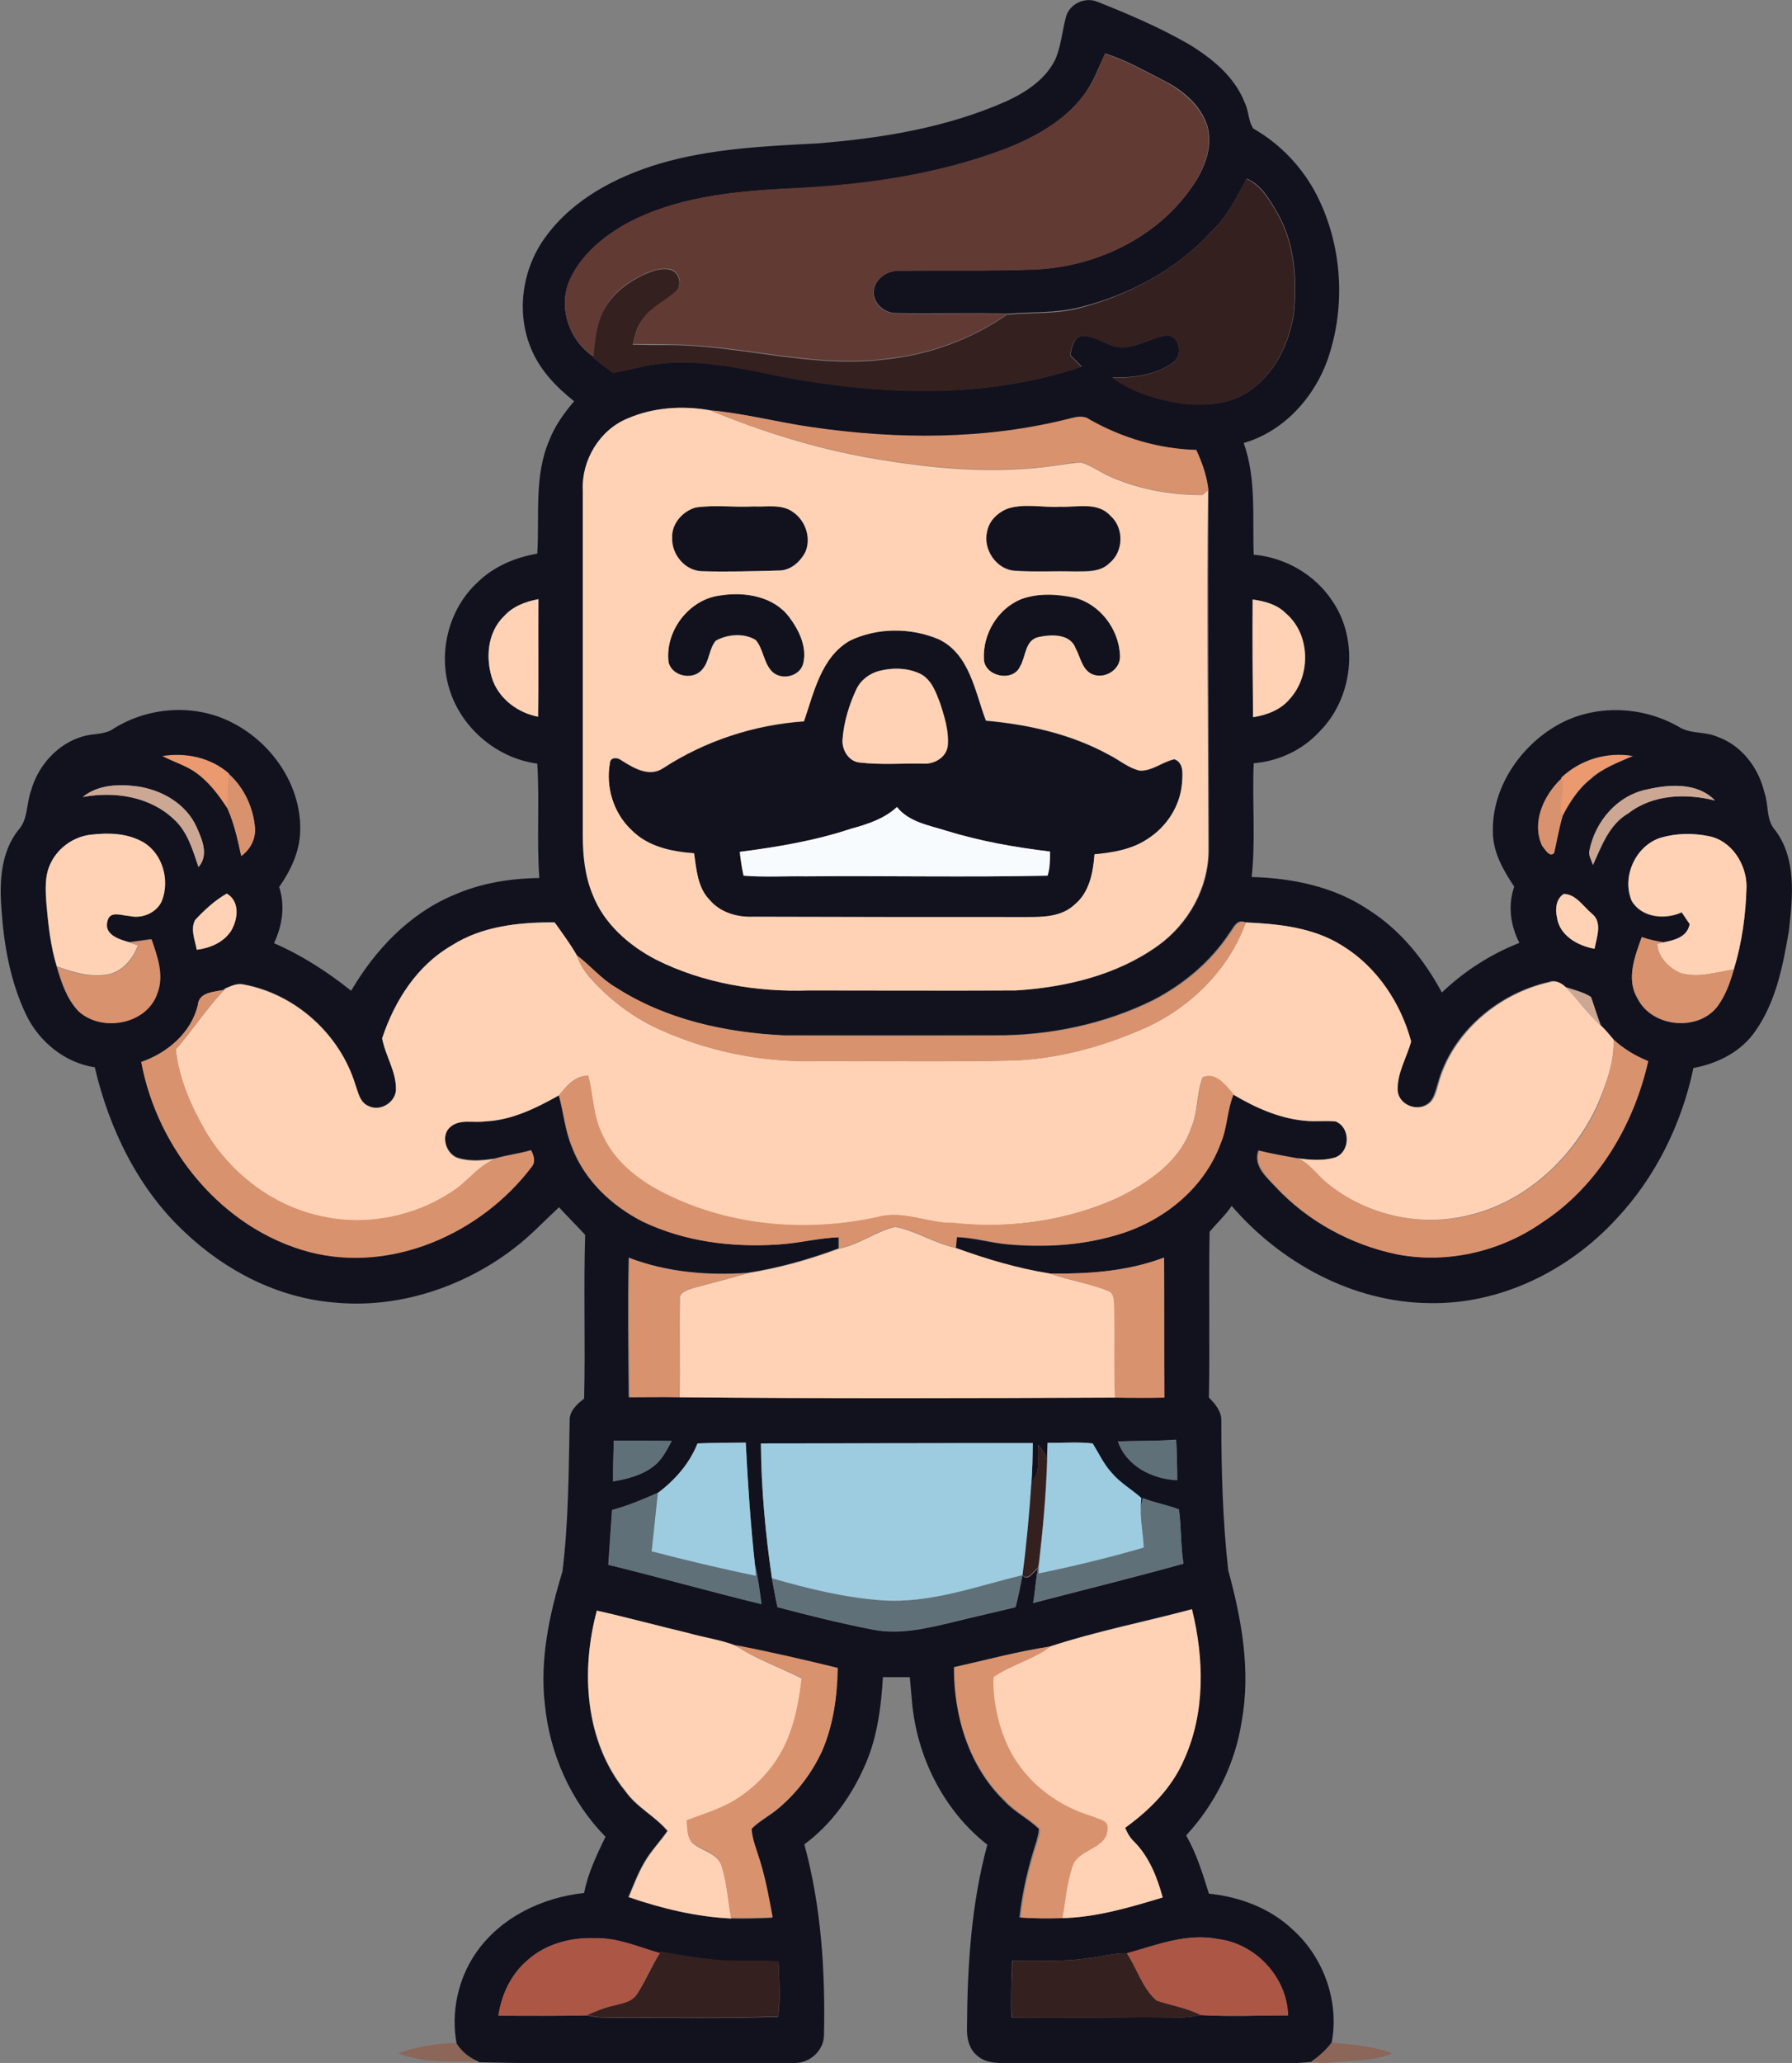 <?xml version="1.0" encoding="utf-8"?>
<!-- Generator: Adobe Illustrator 19.2.0, SVG Export Plug-In . SVG Version: 6.00 Build 0)  -->
<svg version="1.1" id="Layer_1" xmlns="http://www.w3.org/2000/svg" xmlns:xlink="http://www.w3.org/1999/xlink" x="0px" y="0px"
	 viewBox="0 0 520 598.4" enable-background="new 0 0 520 598.4" xml:space="preserve">
<rect x="0" y="0" width="520" height="598.4" fill="#808080" stroke="none"/>
<path fill="#EB996F" d="M47.1,219.3c6.9-1.1,14.1,0.5,19.4,5.1l0,0.2c-0.2,3.3-0.5,6.7-0.4,10.1c-2.7-4.1-5.7-8.2-9.9-11
	C53.3,221.9,50,220.9,47.1,219.3z"/>
<path fill="#EB996F" d="M453,225.6c5.5-5.3,13.3-7.6,20.8-6.4c-4.3,1.9-8.8,3.6-12.3,6.7c-3.6,2.9-6.1,6.9-8.3,11
	c-1.5-3.6,1.2-7.4-0.3-11.1L453,225.6z"/>
<g>
	<g>
		<path fill="#12121F" d="M309.3,5c0.9-3.8,5.5-6,9.1-4.5c9.1,3.6,18.2,7.5,26.7,12.4c6.7,4.1,13.2,9.4,16.1,16.9
			c1.2,2.4,1,5.4,2.5,7.5c7.9,4.5,14.4,11.4,18.5,19.5c7,13.9,8.3,30.6,3.7,45.5c-3.6,12-12.8,22.7-25,26.2
			c3.7,10.4,2.5,21.6,2.9,32.4c9.1,0.8,17.7,5.7,22.8,13.4c7.9,11.5,6,28.3-3.8,38c-4.9,5.3-11.8,8.5-19,9.1
			c-0.5,11,0.6,22.1-0.6,33c11.8,0.3,24,2.8,33.9,9.5c9.2,5.8,16.2,14.5,21.3,24c6.5-6.2,14.1-11.1,22.5-14.4
			c-2.6-5-3.4-10.9-1.5-16.3c-3.2-4.8-6.2-10-6.2-15.9c-0.3-12.7,7.8-24.7,18.6-30.9c10.8-6.2,24.6-5.7,35.3,0.4
			c3.4,2.2,7.6,1.3,11.2,2.9c7.1,2.5,12,9,13.7,16.2c1.3,3.6,0.4,7.9,3.1,10.9c6.3,8.3,5.1,19.5,4,29.2c-1.7,10-3.7,20.4-9.6,28.9
			c-4.1,6.1-11,9.6-18.1,10.9c-3.4,16.2-11,31.7-22.4,43.8c-13.8,15-33.6,24.8-54.2,24.4c-22.1-0.2-43.1-11.6-57.4-28.2
			c-1.8,2.7-4.3,5-6.4,7.5c-0.3,16,0.1,32.1-0.2,48.1c1.8,1.8,3.7,4,3.6,6.8c0,14.4,0.4,28.9,2,43.3c3.9,14.2,6.6,29.2,3.9,43.9
			c-1.9,12.3-7.7,23.9-16.1,33c3,5.3,4.8,11.1,6.6,16.9c8.9,0.9,17.8,4.2,24.4,10.5c9,8.1,13.5,21,11.2,32.8c-1.6,2.2-3.6,4-5.8,5.5
			c-8.5,0.9-17.2,0.1-25.7,0.4c-20.7,0-41.4,0-62.1,0c-3.1-0.1-6.6,0.1-9.1-2.1c-2.5-1.9-3.2-5.2-3.1-8.1
			c0.1-17.9,1.2-35.9,5.9-53.2c-12.8-10-20.6-25.8-21.9-41.9c-0.2-2.3-0.4-4.5-0.6-6.7c-2.6,0-5.2,0-7.8,0c-0.5,8.5-1.6,17.2-5,25.1
			c-3.9,9.1-9.8,17.5-17.8,23.4c4.9,18,6.1,36.7,5.7,55.3c0,4.3-3.8,7.9-8,8.1c-7.7,0.4-15.4,0-23.1,0.1
			c-22.9-0.2-45.9,0.3-68.9-0.3c-2.7-1.1-5-2.9-6.6-5.4c-1.7-9,0.4-18.8,5.6-26.3c7.1-10.3,19.2-16.1,31.4-17.4
			c1.1-5.8,3.7-11.1,6.2-16.3c-10.1-10.3-16.2-24.1-17.6-38.4c-1.5-13,1.3-26.1,5.1-38.5c1.8-14.4,1.8-29.1,2.1-43.6
			c-0.2-2.9,2.1-5,4.2-6.6c0.4-15.8-0.2-31.7,0.3-47.5c-2.5-2.7-5.1-5.3-7.6-8c-4.4,4.1-8.5,8.5-13.3,12.1
			c-14.7,11.2-33.6,17.4-52.2,15.5c-16.2-1.4-31.3-9.2-43-20.3c-13.6-12.6-22-30-26.2-47.9c-8.6-1.3-16-7.3-19.8-15
			c-4.7-9.7-6.6-20.5-7.3-31.2c-0.6-7.7-0.1-16.3,4.9-22.6c2.9-3.1,2.3-7.7,3.7-11.4c2-7.3,7.7-13.7,15.1-15.8
			c2.9-0.9,6.2-0.4,8.8-2.2c9.8-6.2,22.8-7.3,33.4-2.3c12.2,5.7,21.3,18.5,20.8,32.2c-0.2,5.9-2.8,11.3-6.1,16
			c1.8,5.4,0.9,11.3-1.5,16.3c8.1,3.5,15.5,8.3,22.4,13.8c6.9-11.8,16.8-22.3,29.6-27.7c7.9-3.5,16.4-4.9,25-5
			c-0.8-11.1,0.1-22.2-0.6-33.2c-11.6-1.5-21.9-10.2-25.4-21.3c-3.5-10.9-0.3-23.6,8.1-31.3c4.7-4.6,10.9-7.2,17.3-8.3
			c0.7-11-1-22.5,3.5-32.9c1.6-4.2,4.3-7.9,7.2-11.3c-5.3-4.2-10.2-9.3-12.7-15.8c-4.2-10.5-2.2-23,4.5-32
			c7.9-10.8,20.3-17.3,32.9-21.1c14.9-4.4,30.5-5.1,45.9-5.9c18.8-1.5,37.7-4.6,55-12.3c5.6-2.6,11.2-6.3,14-12
			C307.9,13.4,308.2,9.1,309.3,5z M314.4,27.7c-5.6,7.5-14.1,12.1-22.6,15.5c-20.5,7.8-42.5,10.8-64.3,11.6
			c-15.7,0.8-31.9,2.6-45.9,10.2c-6.8,3.8-13.2,9.2-16.4,16.5c-3.3,7.8,0,17.4,7.1,22l0,0.3c1.8,1.5,3.7,2.9,5.6,4.3
			c4-0.7,7.8-1.8,11.8-2.4c12.5-1.9,25,1,37.2,3.5c28.7,5.4,59,6.6,87-2.9c-1.1-1.1-2.2-2.2-3.3-3.3c0.4-2.1,0.9-5.2,3.5-5.6
			c4.2,0,7.6,3.4,11.7,3.3c4.6-0.1,8.5-2.9,13-3.5c3.5,0.5,4.5,5.5,1.9,7.7c-5,3.9-11.7,4.7-17.9,4.6c6.1,4.4,13.6,6.6,21,7.6
			c7,0.7,14.8-0.1,20.3-4.9c6.4-5.1,9.9-12.8,11.3-20.7c1.1-10.2,0.4-21.1-4.9-30.1c-2.2-3.7-4.5-7.8-8.7-9.6
			c-3,5.5-5.8,11.3-10.5,15.6c-10.1,11-23.9,18.3-38.3,21.8c-6.8,1.7-13.8,1.2-20.6,1.8c-10.8-0.4-21.7,0.1-32.5-0.2
			c-3.5,0-6.9-3.2-6.3-6.8c0.6-3.4,4.1-5.6,7.4-5.5c13.3-0.2,26.6,0.2,39.9-0.4c17.3-0.9,34.6-9.1,44.7-23.5
			c3.7-5.1,6.5-11.6,4.8-18c-1.9-6.1-7.2-10.5-12.8-13.3c-5.5-2.8-10.9-5.9-16.9-7.8C318.7,19.7,317.2,24.1,314.4,27.7z
			 M182.1,121.4c-8.1,3.3-13.3,12.1-12.8,20.8c0,33.4,0,66.7,0,100c-0.1,5.9,0.5,11.9,2.9,17.4c3.4,8.4,10.5,14.7,18.4,18.8
			c13.6,6.8,29.1,9.4,44.2,8.9c20,0,40,0.1,60.1,0c14.4-0.9,29.2-4.4,41.1-12.9c9-6.4,14.9-17,14.8-28.1c0-34.7-0.4-69.3-0.1-104
			c-0.4-4.1-1.8-7.9-3.5-11.7c-10.8-0.3-21.5-3.4-30.9-8.8c-1.8-1.3-3.9-0.8-5.8-0.3c-24.4,6.2-50,6.1-74.8,2.5
			c-9.9-1.4-19.6-4.1-29.6-4.9C198.1,117.6,189.5,118.1,182.1,121.4z M146.3,178.7c-5.1,4.8-5.6,12.8-3.1,19
			c2.2,5.4,7.3,9.1,13,10.2c0.2-11.4,0-22.8,0.1-34.1C152.6,174.6,148.9,175.9,146.3,178.7z M363.5,173.9c-0.1,11.4,0,22.8,0.2,34.2
			c4-0.7,8-2.2,10.7-5.4c6.1-6.9,5.9-18.8-1.3-24.8C370.5,175.3,366.9,174.4,363.5,173.9z M47.1,219.3c3,1.6,6.3,2.6,9.1,4.4
			c4.2,2.8,7.2,6.8,9.9,11c1.9,4.4,2.9,9,3.9,13.6c2.6-1.9,4.2-4.9,4-8.1c-0.5-5.9-3.1-11.6-7.5-15.6l0-0.2
			C61.2,219.7,53.9,218.2,47.1,219.3z M453,225.6l0.1,0.3c-5.1,4.8-8.7,12.7-5.6,19.5c0.8,0.9,2.1,3.4,3.4,2.1
			c0.8-3.5,1.4-7.1,2.4-10.5c2.1-4.1,4.6-8.1,8.3-11c3.5-3.2,8-4.8,12.3-6.7C466.3,218,458.6,220.3,453,225.6z M24,231.2
			c9.1-1.7,19.3-0.3,26.3,6.3c4.1,3.6,5.6,9,7.3,14c3.1-3.5,1-8.1-0.6-11.7c-3-6.7-10.1-10.7-17.2-11.7
			C34.4,227.4,28.4,227.6,24,231.2z M477.9,229c-8.5,1.8-15,9.3-16.6,17.7c-0.4,1.5,0.6,2.8,1,4.2c2.5-5.5,4.7-11.8,10.3-15
			c7.1-5.5,16.7-5.8,25.1-3.7C492.6,226.9,484.4,227.5,477.9,229z M14.8,250.2c-1.9,3.6-1.6,7.9-1.4,11.8c0.6,6.1,1.2,12.4,3,18.3
			c1.3,4.6,2.9,9.3,6.2,12.9c6.7,6.3,19.9,3.9,22.9-5.2c2-5.2,0.1-10.6-1.7-15.6c-2.2,0.3-4.3,0.6-6.5,0.9c-2.8-0.8-7.4-2.2-6.3-6.1
			c0.7-3.1,4.2-1.6,6.4-1.5c3.7,0.8,7.9-0.9,9.4-4.4c2.3-6,0.3-13.7-5.4-17c-4.5-2.5-9.9-2.8-14.9-2.2
			C21.7,242.6,17.1,245.7,14.8,250.2z M481.9,243c-7.3,2.3-11.4,11.3-8.4,18.4c2.9,4.9,9.7,5.5,14.5,3.3c0.8,1.1,1.5,2.2,2.3,3.4
			c-0.7,3.7-4.3,4.8-7.5,5.3c-2.2-0.3-4.3-0.8-6.4-1.5c-2,5.6-4.6,12.2-1.2,17.8c4.2,8.4,17.7,9.7,23.3,2.1
			c2.2-3.2,3.5-6.8,4.6-10.5c2.4-7.8,3.5-15.9,3.7-24.1c0-6.5-4.4-13.4-11.1-14.6C491.1,241.6,486.3,241.7,481.9,243z M451.8,266.1
			c0.8,5.2,6.1,8.3,10.9,9.1c0.6-3.3,2.4-7.7-0.8-10.2c-2.5-2.1-4.6-5.6-8.1-5.7C451.5,260.7,451.2,263.7,451.8,266.1z M56.6,266.9
			c-1.4,2.7,0,5.8,0.5,8.6c3.8-0.5,7.7-2.1,9.9-5.4c2.1-3.3,2.8-8.6-1.2-10.9C62.3,261.2,59.3,264,56.6,266.9z M131,274.3
			c-10,5.8-16.5,16-20.1,26.8c0.9,5.1,4.2,9.8,4,15.1c-0.3,3.6-4.6,6.2-7.9,4.6c-2.6-1-3-4-3.9-6.3c-4.5-14.6-17.4-26.3-32.5-29
			c-1.9-0.4-3.6,0.5-5.3,1.2l-0.3,0.4c-2.9,0.7-7.3,0.6-7.6,4.5c-2,8-8.8,13.8-16.4,16.4c4.7,25.3,23.5,48.4,48.8,55.1
			c23.9,6.2,49.8-5.4,64.4-24.6c1.4-1.5,0.7-3.3-0.1-4.9c-3.4,1-7,1.4-10.4,2.4c-3.6,0.5-7.3,0.9-10.8-0.2c-3.5-1.1-5.2-6.6-2.2-9.1
			c2.8-2.4,6.7-1.1,10-1.6c7.8-0.3,14.8-3.8,21.4-7.5c1.4,5,1.8,10.3,3.8,15.1c3.6,9.6,11.5,17,20.4,21.6c12.2,5.8,26,7.5,39.3,6.7
			c6-0.4,11.8-1.9,17.7-2.1c0,0.8,0,2.4,0,3.2c-8.6,3.2-17.4,5.7-26.5,7.1c-11.6,0.8-23.4-0.2-34.4-4.4c-0.3,13.5-0.1,27,0,40.5
			c4.8,0,9.6-0.1,14.4,0c42.2,0.4,84.4,0.2,126.6,0.1c4.8,0,9.6,0.1,14.4,0c-0.2-13.5,0-27.1-0.1-40.6c-10.6,4-22.1,4.8-33.3,4.6
			c-9.3-1.4-18.3-4.1-27.2-7.4c0.1-0.8,0.2-2.3,0.3-3.1c5.1,0.1,10,1.7,15.1,2.1c10.3,0.9,20.7,0.3,30.6-2.5
			c13.6-3.7,26-13.4,30.9-26.9c1.9-4.5,1.8-9.6,3.7-14.1c6.4,3.8,13.3,6.9,20.8,7.6c3,0.3,6-0.1,8.9,0.2c4.4,1.7,4.3,8.7,0,10.4
			c-3.5,1.1-7.3,0.8-10.9,0.3c-3.8-0.7-7.7-1.4-11.5-2.3c-1.6,4.5,2.4,7.8,5.1,10.7c9.2,9.8,21.5,16.5,34.6,19.3
			c14.6,3,30.2-0.6,42.3-9.1c16.2-10.5,26.8-28.2,30.9-46.9c-3.7-1.4-7.2-3.5-10.1-6.3c-1.2-1.4-2.3-2.8-3.6-4
			c-1.1-2.8-1.9-5.6-2.9-8.4c-2.3-1.4-4.9-2-7.4-2.8c-1.2-1.2-2.8-2.1-4.5-1.4c-14.9,3.3-28.4,14.7-32.4,29.7
			c-0.7,2.1-1.1,4.6-3.1,5.8c-3.2,2.1-8.3,0-8.7-3.9c-0.2-5.1,2.7-9.6,3.9-14.4c-3-11.2-9.9-21.7-20-27.8c-8.3-5.2-18.4-6.2-28-6.7
			c-2.4-1-3.3,1.6-4.4,3c-5.5,8.4-13.4,15-22.3,19.6c-14.2,7-30.2,10.3-46,10.2c-20.3,0-40.7,0-61,0c-17.1-0.8-34.6-4.6-49.1-14
			c-4.2-2.5-7.4-6.4-11.3-9.3c-1.9-3.3-4.2-6.4-6.4-9.5C150.7,267.5,139.9,268.6,131,274.3z M324.4,418.1
			c2.5,7.2,10.1,10.9,17.2,11.2c0-3.9-0.1-7.8-0.3-11.7C335.7,418,330,418,324.4,418.1z M178.1,417.9c-0.1,3.9-0.2,7.8-0.2,11.8
			c4.2-0.7,8.5-1.8,11.9-4.5c2.4-1.9,3.7-4.6,5.1-7.2C189.3,417.9,183.7,417.9,178.1,417.9z M202.4,418.7
			c-2.3,5.8-6.5,10.6-11.5,14.3c-4.3,1.9-8.7,3.8-13.3,5c-0.4,5.3-0.7,10.6-1.1,15.9c14.8,3.6,29.5,7.8,44.4,11.4
			c-0.5-3.7-1-7.5-1.8-11.2c-1.3-11.9-2.1-23.8-2.7-35.7C211.8,418.5,207.1,418.5,202.4,418.7z M304,418.5c-0.1,1.7-0.1,3.4-0.2,5.1
			c-0.4-1.7-1.4-3.2-2.5-4.5c-0.5,3.6,1,7.9-2,10.8c0.3-3.8,0.4-7.5,0.4-11.3c-26.3-0.1-52.6,0.1-78.9,0.1
			c0.1,13.1,1.3,26.2,3.2,39.2c0.5,2.8,1,5.5,1.6,8.3c9.1,2.4,18.3,4.7,27.6,6.5c7.9,1.6,15.9-0.4,23.5-2.2c6-1.5,12-2.8,18-4.3
			c0.8-3,1.4-6.1,2-9.2c1.7,1.9,3.1-1.1,4.5-1.9c-0.7,3.3-0.8,6.6-1.4,9.9c14.6-3.8,29.2-7.4,43.6-11.4c-0.8-5.2-0.6-10.5-1.3-15.7
			c-3.4-1.4-7.1-1.9-10.5-3.3c-0.3,1.3-0.6,2.7-0.8,4c0.1-1,0.2-3,0.2-4.1c-2.8-2.5-6.1-4.4-8.6-7.3c-2.3-2.5-3.7-5.6-5.5-8.5
			C312.7,418.2,308.3,418.6,304,418.5z M173.2,467.2c-4.7,17.4-3.6,37.9,8.2,52.4c3.3,4.7,8.6,7.2,12.2,11.5
			c-2.2,3.2-4.9,5.9-6.8,9.3c-1.8,3.1-3.1,6.6-4.5,9.9c9.6,3.3,19.6,5.7,29.7,6.2c4,0.1,8.1,0,12.1-0.2c-1.1-5.5-2-11.1-3.7-16.5
			c-0.9-3.1-2.2-6-2.4-9.2c2.4-2.4,5.5-3.9,8-6.1c5.3-4.5,9.6-10.2,12.5-16.5c3.3-7.5,4.4-15.8,4.5-24c-9.9-2.4-19.7-4.7-29.7-6.6
			c-4.4-1.7-9.1-2.3-13.6-3.6C190.9,471.6,182.1,469.2,173.2,467.2z M304.7,477.6c-9.4,1.5-18.6,4-27.9,6
			c-0.1,14.1,4.3,28.8,14.6,38.8c2.9,3.2,6.9,5.1,10,8.1c0,1.3-0.4,2.5-0.7,3.7c-2.3,7.1-4.1,14.5-4.9,22c4,0.3,8.1,0.3,12.1,0.2
			c10.1-0.2,19.8-3.1,29.4-6c-1.6-6-4-12-8.5-16.4c-1.1-1.1-1.8-2.4-2.4-3.8c7.2-5.2,13.7-11.7,17.2-20c6.1-13.6,5.7-29.1,2.2-43.4
			C332.2,470.4,318.2,473.1,304.7,477.6z M153.2,568.5c-4.8,4-7.7,10-8.5,16.2c8.5,0,17,0.1,25.6-0.1c2.1,0.5,4.3,0.7,6.5,0.7
			c16.3-0.1,32.7,0.3,49-0.3c0.7-5.3,0.3-10.6,0.1-16c-6.3-0.4-12.5,0.2-18.8-0.5c-5.2-0.5-10.3-1.4-15.4-2.3l-0.2,0.4
			c-6.2-1.7-12.2-4.5-18.7-4.3C165.8,561.9,158.5,563.8,153.2,568.5z M327,566.6c-3.8-0.2-7.5,1.1-11.3,1.4
			c-7.3,1.2-14.7,0.5-22,0.8c-0.2,5.5-0.4,10.9-0.2,16.4c16.4,0.3,32.7-0.3,49.1,0c1.9,0,3.8-0.3,5.7-0.7c8.4,0.5,16.9,0.1,25.4,0.1
			c-0.3-11-9.3-20.7-20.1-22.1C344.5,560.6,335.6,564.2,327,566.6z"/>
	</g>
	<path fill="#12121F" d="M201.9,147.2c5.6-0.8,11.2,0,16.9-0.3c3.8,0.2,8.2-0.8,11.5,1.7c3.5,2.5,5.2,7.4,3.5,11.5
		c-1.4,3-4.4,5.5-7.9,5.4c-7.4,0.2-14.8,0.4-22.1,0.2c-4.9-0.1-8.9-4.8-8.7-9.6C194.8,152,198,148.3,201.9,147.2z"/>
	<path fill="#12121F" d="M292.2,147.6c5-1.7,10.4-0.3,15.6-0.7c4.8,0.2,10.8-1.4,14.5,2.6c4,3.5,3.9,10.4-0.3,13.8
		c-2.7,2.7-6.7,2.3-10.2,2.4c-5.8-0.1-11.6,0.2-17.3-0.2c-5.4-0.3-9.3-6.2-8-11.4C287,151.1,289.4,148.7,292.2,147.6z"/>
	<path fill="#12121F" d="M209.2,172.7c7-1.1,15.3,0.3,19.8,6.2c2.8,3.8,5.3,8.6,4.1,13.4c-0.9,3.8-6.1,5.1-8.9,2.6
		c-2.7-2.5-2.6-6.6-4.9-9.3c-3.4-2.1-8.2-1.7-11.6,0.2c-2,2.3-1.8,5.9-3.9,8.3c-2.6,3.3-8.9,2.1-9.8-2.1
		C192.9,183,200,173.7,209.2,172.7z"/>
	<path fill="#12121F" d="M296.3,173.8c4.9-1.8,10.3-1.5,15.4-0.4c7.5,1.8,13,9.2,13.3,16.8c0.3,4.3-4.7,7.2-8.4,5.3
		c-2.7-1.5-3.1-4.9-4.5-7.4c-1.6-4.3-7.2-3.9-10.8-3.2c-3.9,0.9-3.6,5.7-5.3,8.5c-2.1,4.7-10.3,2.9-10.5-2.2
		C285.1,183.9,289.5,176.6,296.3,173.8z"/>
	<g>
		<path fill="#12121F" d="M246.5,185.9c8-3.9,17.8-3.9,25.9-0.4c9,4.3,10.5,15.2,13.7,23.6c12.4,1.1,24.8,3.9,35.7,9.9
			c3,1.5,5.7,3.9,9,4.6c3.7,0.1,6.6-2.6,10-3.3c2.8,1,2.3,4.5,2.2,6.9c-0.5,6.6-4.5,12.7-10.1,16.3c-4.5,3-10,3.9-15.3,4.4
			c-0.4,5.3-1.4,11.1-5.8,14.6c-3.7,3.6-9.2,3.6-14.1,3.6c-26.4,0-52.7,0-79.1-0.1c-4.7,0.2-9.6-1.3-12.7-4.9
			c-3.5-3.6-3.8-8.8-4.5-13.5c-6.6-0.5-13.4-1.9-18.2-6.8c-5.2-4.9-7.5-12.5-6.2-19.5c0.1-1.7,2.3-1.5,3.3-0.7c3.5,2.2,8,5,12.1,2.3
			c12.2-8,26.4-12.6,40.9-13.6C236.2,200.8,238.2,190.8,246.5,185.9z M255.2,194.6c-2.8,0.7-5.4,2.6-6.6,5.3
			c-2.1,4.5-3.6,9.3-4,14.3c-0.4,3.2,1.7,6.8,5.1,7c6,0.7,12.1,0.2,18.1,0.3c3.3,0.3,7-1.9,7.3-5.4c0.3-4.1-1-8.1-2.2-12
			c-1.2-3.1-2.4-6.7-5.5-8.5C263.6,193.7,259.2,193.6,255.2,194.6z M246.9,240.4c-10.5,3.5-21.4,5.3-32.3,6.7
			c0.3,2.3,0.6,4.6,1.1,6.9c6,0.5,12,0.1,18,0.2c23.4-0.2,46.8,0.3,70.2-0.2c0.7-2.3,0.8-4.7,0.7-7c-10.1-1.2-20.2-3-30-6
			c-5-1.6-10.9-2.5-14.4-6.9C256.6,237.5,251.7,239.1,246.9,240.4z"/>
	</g>
</g>
<g>
	<path fill="#613A34" d="M314.4,27.7c2.9-3.6,4.4-8,6.2-12.1c5.9,1.9,11.4,5,16.9,7.8c5.5,2.9,10.8,7.2,12.8,13.3
		c1.6,6.4-1.1,12.9-4.8,18c-10.1,14.4-27.4,22.6-44.7,23.5c-13.3,0.5-26.6,0.2-39.9,0.4c-3.3-0.1-6.8,2.1-7.4,5.5
		c-0.6,3.6,2.8,6.8,6.3,6.8c10.8,0.4,21.7-0.2,32.5,0.2c-10.5,7.3-22.8,11.7-35.5,13c-20.8,2.6-41.2-4-62-4.2
		c-3.7-0.1-7.4-0.1-11.1-0.1c0.6-2.7,1.3-5.4,3-7.6c2.4-3.4,6.3-5.1,9.4-7.8c2.1-1.7,1.1-5.5-1.4-6.3c-2.6-0.6-5.3,0.3-7.6,1.3
		c-4.8,2.2-9.3,5.5-11.7,10.2c-2.2,4.2-2.6,9.1-3.1,13.8c-7.1-4.5-10.4-14.2-7.1-22c3.2-7.3,9.6-12.6,16.4-16.5
		c14-7.6,30.3-9.3,45.9-10.2c21.8-0.9,43.8-3.8,64.3-11.6C300.3,39.8,308.7,35.1,314.4,27.7z"/>
</g>
<g>
	<path fill="#352020" d="M351.2,67.5c4.7-4.3,7.5-10.1,10.5-15.6c4.1,1.8,6.5,5.9,8.7,9.6c5.3,9,6,19.9,4.9,30.1
		c-1.4,7.8-4.9,15.6-11.3,20.7c-5.5,4.8-13.3,5.6-20.3,4.9c-7.4-1-14.9-3.2-21-7.6c6.2,0.1,12.8-0.7,17.9-4.6
		c2.7-2.2,1.7-7.2-1.9-7.7c-4.5,0.6-8.4,3.4-13,3.5c-4.2,0-7.6-3.4-11.7-3.3c-2.6,0.4-3.1,3.4-3.5,5.6c1.1,1.1,2.2,2.2,3.3,3.3
		c-28,9.5-58.3,8.3-87,2.9c-12.2-2.5-24.7-5.4-37.2-3.5c-4,0.6-7.8,1.7-11.8,2.4c-1.9-1.4-3.7-2.9-5.6-4.3l0-0.3
		c0.5-4.7,0.8-9.5,3.1-13.8c2.5-4.7,7-8,11.7-10.2c2.4-1,5-2,7.6-1.3c2.5,0.7,3.5,4.6,1.4,6.3c-3.1,2.7-7,4.4-9.4,7.8
		c-1.8,2.2-2.4,5-3,7.6c3.7,0.1,7.4,0.1,11.1,0.1c20.7,0.2,41.2,6.8,62,4.2c12.7-1.3,25-5.7,35.5-13c6.9-0.7,13.9-0.1,20.6-1.8
		C327.3,85.8,341,78.5,351.2,67.5z"/>
	<path fill="#352020" d="M301.3,419.1c1.1,1.3,2,2.8,2.5,4.5c-0.3,10.1-1.2,20.1-2.4,30.1c-0.1,0.3-0.3,0.9-0.3,1.2
		c-1.4,0.8-2.8,3.8-4.5,1.9c1.2-9,2-18,2.6-27C302.3,427,300.8,422.7,301.3,419.1z"/>
	<path fill="#352020" d="M191.5,566.5l0.2-0.4c5.1,0.9,10.2,1.8,15.4,2.3c6.2,0.7,12.5,0.1,18.8,0.5c0.2,5.3,0.5,10.7-0.1,16
		c-16.3,0.6-32.7,0.2-49,0.3c-2.2,0.1-4.3-0.2-6.5-0.7c2.4-1,4.8-2.1,7.4-2.7c2.6-0.8,5.8-1,7.3-3.6
		C187.4,574.5,189.1,570.3,191.5,566.5z"/>
	<path fill="#352020" d="M315.7,568c3.8-0.3,7.5-1.6,11.3-1.4c3,4.5,4.5,10.1,8.6,13.7c4.3,1.4,8.8,2.1,12.8,4.2
		c-1.9,0.4-3.8,0.7-5.7,0.7c-16.4-0.3-32.8,0.3-49.1,0c-0.3-5.5-0.1-10.9,0.2-16.4C301.1,568.5,308.5,569.2,315.7,568z"/>
</g>
<g>
	<g>
		<path fill="#FFD2B5" d="M182.1,121.4c7.4-3.2,16-3.8,23.9-2.4c15,6.2,30.6,11.1,46.7,13.9c17.8,3.1,36.1,4.8,54.1,2.1
			c2.3-0.3,4.7-0.8,7-0.8c2.6,0.8,4.9,2.4,7.3,3.6c8.7,4.1,18.3,5.8,27.8,5.8c0.4-0.3,1.2-1,1.6-1.3c-0.4,34.7,0,69.3,0.1,104
			c0.1,11.1-5.8,21.7-14.8,28.1c-11.9,8.5-26.7,12-41.1,12.9c-20,0.1-40,0-60.1,0c-15.1,0.5-30.6-2.1-44.2-8.9
			c-7.9-4.1-15.1-10.4-18.4-18.8c-2.3-5.5-2.9-11.5-2.9-17.4c0-33.3,0-66.7,0-100C168.7,133.5,174,124.7,182.1,121.4z M201.9,147.2
			c-3.9,1.1-7.1,4.8-6.9,8.9c-0.1,4.8,3.8,9.5,8.7,9.6c7.4,0.2,14.8,0,22.1-0.2c3.5,0.1,6.4-2.5,7.9-5.4c1.7-4,0.1-9-3.5-11.5
			c-3.3-2.5-7.7-1.5-11.5-1.7C213.1,147.2,207.4,146.4,201.9,147.2z M292.2,147.6c-2.8,1.2-5.2,3.5-5.8,6.6c-1.3,5.1,2.7,11,8,11.4
			c5.8,0.4,11.5,0,17.3,0.2c3.5,0,7.5,0.3,10.2-2.4c4.2-3.4,4.3-10.3,0.3-13.8c-3.7-4.1-9.6-2.4-14.5-2.6
			C302.6,147.3,297.2,145.9,292.2,147.6z M209.2,172.7c-9.2,1-16.3,10.3-15.2,19.4c1,4.2,7.2,5.4,9.8,2.1c2.1-2.3,1.9-5.9,3.9-8.3
			c3.4-1.9,8.2-2.3,11.6-0.2c2.3,2.7,2.3,6.8,4.9,9.3c2.8,2.5,8.1,1.2,8.9-2.6c1.1-4.8-1.3-9.7-4.1-13.4
			C224.5,173,216.2,171.6,209.2,172.7z M296.3,173.8c-6.8,2.8-11.1,10.1-10.8,17.3c0.1,5.1,8.4,6.9,10.5,2.2
			c1.7-2.8,1.4-7.6,5.3-8.5c3.6-0.8,9.2-1.1,10.8,3.2c1.4,2.5,1.8,5.9,4.5,7.4c3.7,1.9,8.7-1.1,8.4-5.3c-0.3-7.6-5.8-14.9-13.3-16.8
			C306.6,172.3,301.2,172,296.3,173.8z M246.5,185.9c-8.2,4.8-10.3,14.9-13.2,23.3c-14.5,1-28.7,5.7-40.9,13.6
			c-4,2.7-8.6-0.1-12.1-2.3c-1-0.9-3.1-1-3.3,0.7c-1.3,7,1,14.6,6.2,19.5c4.8,4.9,11.6,6.3,18.2,6.8c0.7,4.7,1,9.9,4.5,13.5
			c3.1,3.7,8,5.1,12.7,4.9c26.4,0.1,52.7,0.1,79.1,0.1c4.8,0,10.3,0,14.1-3.6c4.3-3.5,5.4-9.3,5.8-14.6c5.3-0.5,10.8-1.4,15.3-4.4
			c5.6-3.5,9.6-9.6,10.1-16.3c0.2-2.4,0.6-5.9-2.2-6.9c-3.5,0.7-6.4,3.4-10,3.3c-3.3-0.7-6-3.1-9-4.6c-11-6-23.4-8.8-35.7-9.9
			c-3.2-8.4-4.7-19.3-13.7-23.6C264.3,182,254.4,182,246.5,185.9z"/>
	</g>
	<path fill="#FFD2B5" d="M146.3,178.7c2.6-2.9,6.2-4.2,9.9-4.9c-0.1,11.4,0.1,22.8-0.1,34.1c-5.6-1.1-10.8-4.8-13-10.2
		C140.8,191.5,141.3,183.5,146.3,178.7z"/>
	<path fill="#FFD2B5" d="M363.5,173.9c3.5,0.5,7,1.4,9.5,3.9c7.2,6,7.5,18,1.3,24.8c-2.6,3.3-6.7,4.8-10.7,5.4
		C363.5,196.7,363.4,185.3,363.5,173.9z"/>
	<path fill="#FFD2B5" d="M255.2,194.6c4-1,8.4-0.9,12.1,1c3.1,1.8,4.3,5.3,5.5,8.5c1.3,3.9,2.5,7.9,2.2,12c-0.2,3.6-4,5.7-7.3,5.4
		c-6-0.1-12.1,0.4-18.1-0.3c-3.4-0.2-5.5-3.9-5.1-7c0.4-4.9,1.9-9.8,4-14.3C249.8,197.2,252.4,195.3,255.2,194.6z"/>
	<path fill="#FFD2B5" d="M14.8,250.2c2.2-4.5,6.9-7.7,11.9-8.1c5-0.6,10.4-0.4,14.9,2.2c5.7,3.4,7.7,11.1,5.4,17
		c-1.5,3.5-5.8,5.3-9.4,4.4c-2.2-0.1-5.7-1.7-6.4,1.5c-1.1,3.9,3.4,5.3,6.3,6.1c0.6,0.2,1.8,0.7,2.5,0.9c-1.5,4.1-4.8,8-9.3,8.5
		c-4.9,0.8-9.6-0.8-14.2-2.4c-1.8-5.9-2.5-12.1-3-18.3C13.2,258.1,12.9,253.9,14.8,250.2z"/>
	<path fill="#FFD2B5" d="M481.9,243c4.5-1.3,9.3-1.4,13.8-0.5c6.7,1.2,11.1,8.1,11.1,14.6c-0.2,8.1-1.3,16.3-3.7,24.1
		c-5.1,0.8-10.5,2.6-15.6,1c-3.3-1.5-6.4-4.6-6.6-8.4c0.5-0.1,1.4-0.4,1.9-0.5c3.2-0.6,6.9-1.6,7.5-5.3c-0.8-1.1-1.5-2.2-2.3-3.4
		c-4.8,2.2-11.6,1.6-14.5-3.3C470.5,254.4,474.6,245.3,481.9,243z"/>
	<path fill="#FFD2B5" d="M451.8,266.1c-0.5-2.4-0.3-5.4,2-6.8c3.5,0.1,5.6,3.6,8.1,5.7c3.2,2.5,1.4,6.9,0.8,10.2
		C457.9,274.4,452.5,271.4,451.8,266.1z"/>
	<path fill="#FFD2B5" d="M56.6,266.9c2.7-2.9,5.7-5.7,9.2-7.7c3.9,2.3,3.2,7.6,1.2,10.9c-2.2,3.3-6,4.9-9.9,5.4
		C56.6,272.7,55.2,269.6,56.6,266.9z"/>
	<path fill="#FFD2B5" d="M131,274.3c8.9-5.7,19.7-6.8,30-6.7c2.2,3.1,4.5,6.2,6.4,9.5c1.4,4.6,5,7.9,8.3,11.1
		c4.8,4.4,10.3,8.1,16.3,10.7c13.1,5.8,27.4,8.9,41.8,8.9c20.3-0.1,40.6,0.3,60.9-0.2c12.9-0.6,25.5-4.1,37.3-9.3
		c13.3-5.9,24.5-16.9,29.5-30.7c9.6,0.4,19.6,1.4,28,6.7c10,6.1,17,16.6,20,27.8c-1.3,4.8-4.2,9.3-3.9,14.4c0.4,3.9,5.5,6,8.7,3.9
		c2-1.2,2.5-3.7,3.1-5.8c4-15,17.5-26.4,32.4-29.7c1.7-0.6,3.4,0.3,4.5,1.4c3.6,3.6,6.4,7.9,10.3,11.2c1.3,1.2,2.4,2.6,3.6,4
		c0.3,6.5-2.1,12.7-4.5,18.6c-7,15.5-20.8,28.5-37.6,32.4c-14,3.5-29.5,0-40.8-9.1c-3-2.3-5.1-5.7-8.6-7.4c3.6,0.5,7.4,0.8,10.9-0.3
		c4.3-1.7,4.3-8.7,0-10.4c-3-0.3-6,0.1-8.9-0.2c-7.5-0.7-14.4-3.8-20.8-7.6c-2.3-2.5-4.9-6.5-8.9-5c-1.9,4.6-1.3,9.9-3.3,14.5
		c-3.3,10-12.6,16.2-21.6,20.6c-14.8,6.6-31.4,8.9-47.5,7.2c-7.4,0.1-14.6-3.8-22-1.7c-20.6,4.5-42.9,2.7-61.9-6.9
		c-7.7-3.8-14.9-9.6-18.3-17.7c-2.4-5.2-2.3-11-3.8-16.4c-3.9-0.1-6.2,3-8.5,5.7c-6.6,3.7-13.7,7.2-21.4,7.5
		c-3.3,0.5-7.2-0.8-10,1.6c-3,2.5-1.3,8,2.2,9.1c3.5,1.1,7.2,0.7,10.8,0.2c-5,2-8.1,6.7-12.5,9.5c-10.8,7.2-24.6,10-37.3,7.3
		c-14.3-2.8-26.8-12.3-34.2-24.7c-4.2-7.3-7.8-15.4-8.7-23.9c4.9-5.5,8.9-11.8,14-17.2l0.3-0.4c1.7-0.7,3.4-1.6,5.3-1.2
		c15.1,2.8,28,14.4,32.5,29c0.8,2.3,1.3,5.2,3.9,6.3c3.3,1.6,7.6-0.9,7.9-4.6c0.2-5.4-3.1-10-4-15.1
		C114.5,290.3,121,280.1,131,274.3z"/>
	<path fill="#FFD2B5" d="M243.5,362.2c5.8-1.1,10.6-5,16.3-6.3c6.1,1.2,11.4,4.8,17.6,6.1c8.8,3.2,17.9,5.9,27.2,7.4
		c5.6,2,11.5,2.9,17,5c2,0.6,1.8,3,2,4.7c0.2,8.8-0.1,17.6,0.2,26.3c-42.2,0.2-84.4,0.3-126.6-0.1c0.2-9.4-0.1-18.8,0.1-28.2
		c-0.4-2.3,2.3-2.9,4-3.5c5.3-1.4,10.6-2.8,15.8-4.3C226,367.9,234.9,365.4,243.5,362.2z"/>
	<path fill="#FFD2B5" d="M173.2,467.2c8.9,2,17.7,4.4,26.6,6.5c4.5,1.3,9.2,1.9,13.6,3.6c6,4,12.9,6.4,19.3,9.6
		c-0.7,5.4-1.5,10.8-3.4,15.9c-2.7,7.5-7.9,14-14.4,18.5c-4.7,3.3-10.3,4.9-15.6,6.9c0.3,2.1,0.1,4.4,1.4,6.2c2.7,2.6,7.6,3,8.8,7.1
		c1.5,4.9,1.8,10,2.7,15c-10.2-0.5-20.1-2.9-29.7-6.2c1.4-3.4,2.7-6.8,4.5-9.9c1.9-3.4,4.6-6.1,6.8-9.3c-3.6-4.3-8.9-6.8-12.2-11.5
		C169.7,505,168.5,484.6,173.2,467.2z"/>
	<path fill="#FFD2B5" d="M304.7,477.6c13.5-4.4,27.5-7.1,41.2-10.8c3.5,14.2,3.9,29.8-2.2,43.4c-3.5,8.3-10,14.8-17.2,20
		c0.6,1.4,1.3,2.7,2.4,3.8c4.5,4.4,6.9,10.5,8.5,16.4c-9.6,2.9-19.3,5.8-29.4,6c0.9-5,1.3-10.1,2.9-14.9c1.6-5.4,10.4-5,10.2-11.3
		c0.2-2.3-2.8-2.5-4.3-3.3c-11.2-3.3-21.2-11.4-25.5-22.4c-2.2-5.7-3.5-11.9-3.3-18C293.4,482.8,299.7,481.4,304.7,477.6z"/>
</g>
<g>
	<path fill="#D9926E" d="M206,119c10,0.9,19.7,3.5,29.6,4.9c24.8,3.6,50.4,3.7,74.8-2.5c1.9-0.5,4.1-1,5.8,0.3
		c9.4,5.3,20,8.5,30.9,8.8c1.7,3.7,3.1,7.6,3.5,11.7c-0.4,0.3-1.2,1-1.6,1.3c-9.5,0-19.2-1.7-27.8-5.8c-2.5-1.1-4.7-2.8-7.3-3.6
		c-2.4-0.1-4.7,0.4-7,0.8c-18,2.6-36.3,1-54.1-2.1C236.7,130,221,125.2,206,119z"/>
	<path fill="#D9926E" d="M66.5,224.6c4.4,4,7,9.7,7.5,15.6c0.2,3.2-1.4,6.3-4,8.1c-1-4.6-2-9.3-3.9-13.6
		C66,231.3,66.3,227.9,66.5,224.6z"/>
	<path fill="#D9926E" d="M447.5,245.3c-3.2-6.8,0.5-14.7,5.6-19.5c1.4,3.7-1.2,7.4,0.3,11.1c-1,3.4-1.6,7-2.4,10.5
		C449.7,248.8,448.3,246.3,447.5,245.3z"/>
	<path fill="#D9926E" d="M357.1,270.6c1.1-1.4,2-4,4.4-3c-5,13.8-16.2,24.8-29.5,30.7c-11.8,5.2-24.4,8.7-37.3,9.3
		c-20.3,0.5-40.6,0.1-60.9,0.2c-14.4,0-28.6-3.1-41.8-8.9c-6-2.6-11.5-6.3-16.3-10.7c-3.4-3.2-6.9-6.6-8.3-11.1
		c3.9,2.9,7,6.8,11.3,9.3c14.6,9.4,32,13.2,49.1,14c20.3,0.1,40.7,0.1,61,0c15.8,0.1,31.8-3.2,46-10.2
		C343.7,285.6,351.6,279,357.1,270.6z"/>
	<path fill="#D9926E" d="M475.2,289.6c-3.4-5.6-0.8-12.2,1.2-17.8c2,0.7,4.2,1.2,6.4,1.5c-0.5,0.1-1.4,0.4-1.9,0.5
		c0.2,3.8,3.3,6.9,6.6,8.4c5.1,1.6,10.5-0.2,15.6-1c-1,3.7-2.3,7.4-4.6,10.5C492.9,299.3,479.4,298,475.2,289.6z"/>
	<path fill="#D9926E" d="M37.5,273.4c2.1-0.3,4.3-0.6,6.5-0.9c1.7,4.9,3.7,10.4,1.7,15.6c-3,9.1-16.2,11.5-22.9,5.2
		c-3.3-3.5-4.9-8.3-6.2-12.9c4.5,1.7,9.3,3.3,14.2,2.4c4.6-0.5,7.8-4.4,9.3-8.5C39.3,274,38.1,273.6,37.5,273.4z"/>
	<path fill="#D9926E" d="M57.4,291.6c0.3-3.9,4.7-3.8,7.6-4.5c-5,5.4-9.1,11.6-14,17.2c0.9,8.5,4.4,16.5,8.7,23.9
		c7.4,12.4,19.9,21.9,34.2,24.7c12.7,2.7,26.5-0.1,37.3-7.3c4.5-2.8,7.6-7.5,12.5-9.5c3.4-1,7-1.4,10.4-2.4c0.8,1.5,1.4,3.4,0.1,4.9
		c-14.6,19.2-40.5,30.8-64.4,24.6c-25.3-6.7-44.1-29.8-48.8-55.1C48.6,305.4,55.5,299.6,57.4,291.6z"/>
	<path fill="#D9926E" d="M468.2,301.5c2.9,2.7,6.4,4.8,10.1,6.3c-4.2,18.6-14.7,36.4-30.9,46.9c-12.2,8.5-27.8,12-42.3,9.1
		c-13.1-2.8-25.4-9.5-34.6-19.3c-2.7-3-6.7-6.3-5.1-10.7c3.8,1,7.6,1.6,11.5,2.3c3.5,1.7,5.6,5.1,8.6,7.4c11.2,9,26.8,12.6,40.8,9.1
		c16.8-4,30.6-16.9,37.6-32.4C466.1,314.2,468.5,308,468.2,301.5z"/>
	<path fill="#D9926E" d="M162.2,317.7c2.2-2.7,4.6-5.7,8.5-5.7c1.5,5.4,1.4,11.3,3.8,16.4c3.4,8.1,10.6,13.9,18.3,17.7
		c19,9.6,41.3,11.4,61.9,6.9c7.4-2.1,14.6,1.9,22,1.7c16.1,1.8,32.7-0.5,47.5-7.2c9-4.4,18.3-10.6,21.6-20.6c2-4.6,1.4-9.9,3.3-14.5
		c4-1.5,6.6,2.5,8.9,5c-1.9,4.5-1.8,9.6-3.7,14.1c-4.9,13.5-17.2,23.2-30.9,26.9c-9.9,2.9-20.4,3.4-30.6,2.5c-5.1-0.4-10-2-15.1-2.1
		c-0.1,0.8-0.2,2.3-0.3,3.1c-6.1-1.3-11.4-4.9-17.6-6.1c-5.7,1.2-10.5,5.2-16.3,6.3c0-0.8,0-2.4,0-3.2c-6,0.2-11.8,1.8-17.7,2.1
		c-13.4,0.9-27.2-0.8-39.3-6.7c-9-4.6-16.9-12-20.4-21.6C164,327.9,163.6,322.7,162.2,317.7z"/>
	<path fill="#D9926E" d="M182.6,364.9c11,4.2,22.8,5.2,34.4,4.4c-5.3,1.5-10.6,2.9-15.8,4.3c-1.6,0.6-4.3,1.2-4,3.5
		c-0.2,9.4,0.1,18.8-0.1,28.2c-4.8-0.1-9.6,0-14.4,0C182.5,391.9,182.3,378.4,182.6,364.9z"/>
	<path fill="#D9926E" d="M304.5,369.4c11.3,0.2,22.7-0.6,33.3-4.6c0.1,13.5,0,27.1,0.1,40.6c-4.8,0.1-9.6,0.1-14.4,0
		c-0.3-8.8,0-17.5-0.2-26.3c-0.1-1.7,0.1-4.1-2-4.7C316,372.2,310.1,371.3,304.5,369.4z"/>
	<path fill="#D9926E" d="M213.4,477.2c10,1.9,19.8,4.2,29.7,6.6c-0.1,8.2-1.3,16.5-4.5,24c-2.9,6.3-7.2,12-12.5,16.5
		c-2.6,2.2-5.7,3.7-8,6.1c0.2,3.2,1.5,6.2,2.4,9.2c1.7,5.4,2.7,11,3.7,16.5c-4,0.2-8.1,0.3-12.1,0.2c-0.9-5-1.2-10.2-2.7-15
		c-1.1-4.1-6-4.5-8.8-7.1c-1.4-1.8-1.1-4.1-1.4-6.2c5.3-2,10.9-3.6,15.6-6.9c6.6-4.5,11.8-11,14.4-18.5c1.9-5.1,2.8-10.5,3.4-15.9
		C226.3,483.6,219.4,481.3,213.4,477.2z"/>
	<path fill="#D9926E" d="M276.9,483.6c9.3-2.1,18.5-4.6,27.9-6c-5,3.9-11.4,5.3-16.5,8.9c-0.2,6.1,1,12.3,3.3,18
		c4.3,11,14.3,19.2,25.5,22.4c1.5,0.8,4.5,1,4.3,3.3c0.2,6.3-8.6,5.9-10.2,11.3c-1.6,4.8-2,9.9-2.9,14.9c-4.1,0.1-8.1,0.1-12.1-0.2
		c0.7-7.5,2.5-14.8,4.9-22c0.3-1.2,0.8-2.4,0.7-3.7c-3.1-3-7.1-4.9-10-8.1C281.2,512.4,276.8,497.7,276.9,483.6z"/>
</g>
<g>
	<path fill="#CCA894" d="M24,231.2c4.4-3.6,10.4-3.8,15.8-3.1c7.1,1,14.1,5,17.2,11.7c1.6,3.6,3.7,8.2,0.6,11.7
		c-1.7-5-3.2-10.4-7.3-14C43.3,231,33.1,229.5,24,231.2z"/>
	<path fill="#CCA894" d="M477.9,229c6.5-1.5,14.7-2.1,19.7,3.2c-8.4-2.1-18-1.8-25.1,3.7c-5.6,3.2-7.8,9.5-10.3,15
		c-0.4-1.4-1.3-2.7-1-4.2C462.9,238.2,469.3,230.7,477.9,229z"/>
	<path fill="#CCA894" d="M454.3,286.4c2.5,0.9,5.2,1.4,7.4,2.8c1,2.8,1.8,5.6,2.9,8.4C460.8,294.2,457.9,289.9,454.3,286.4z"/>
</g>
<g>
	<path fill="#F8FBFD" d="M246.9,240.4c4.8-1.3,9.7-2.9,13.4-6.3c3.5,4.4,9.4,5.3,14.4,6.9c9.8,3,19.8,4.8,30,6c0,2.4,0,4.8-0.7,7
		c-23.4,0.5-46.8,0-70.2,0.2c-6-0.1-12,0.3-18-0.2c-0.5-2.3-0.9-4.6-1.1-6.9C225.5,245.7,236.4,243.9,246.9,240.4z"/>
</g>
<g>
	<path fill="#5F7079" d="M324.4,418.1c5.6-0.2,11.3-0.1,16.9-0.4c0.2,3.9,0.3,7.8,0.3,11.7C334.4,429.1,326.8,425.3,324.4,418.1z"/>
	<path fill="#5F7079" d="M178.1,417.9c5.6,0,11.2,0,16.8,0.1c-1.4,2.6-2.8,5.4-5.1,7.2c-3.4,2.7-7.7,3.8-11.9,4.5
		C177.9,425.7,178,421.8,178.1,417.9z"/>
	<path fill="#5F7079" d="M177.7,438c4.6-1.3,9-3.1,13.3-5c-0.6,5.6-1.2,11.3-1.8,16.9c10,2.6,20.1,5,30.2,7.1
		c-0.1-0.7-0.2-2.2-0.2-2.9c0.8,3.7,1.3,7.4,1.8,11.2c-14.8-3.6-29.5-7.8-44.4-11.4C177,448.6,177.3,443.3,177.7,438z"/>
	<path fill="#5F7079" d="M331.6,434.5c3.4,1.4,7.1,2,10.5,3.3c0.7,5.2,0.5,10.5,1.3,15.7c-14.5,4-29.1,7.6-43.6,11.4
		c0.6-3.3,0.7-6.7,1.4-9.9c0.1-0.3,0.3-0.9,0.3-1.2c0,0.6-0.1,1.9-0.1,2.5c10.3-2.1,20.4-4.5,30.5-7.5c-0.2-3.4-0.9-6.8-0.9-10.3
		C331.1,437.2,331.3,435.8,331.6,434.5z"/>
	<path fill="#5F7079" d="M224,457.8c10.4,3,21,5.6,31.8,6.4c14.1,1,27.4-4,40.9-7.3c-0.6,3.1-1.3,6.1-2,9.2c-6,1.5-12,2.8-18,4.3
		c-7.7,1.8-15.6,3.8-23.5,2.2c-9.3-1.8-18.4-4.1-27.6-6.5C225,463.4,224.5,460.6,224,457.8z"/>
</g>
<g>
	<path fill="#9DCCE0" d="M202.4,418.7c4.6-0.2,9.3-0.2,14-0.2c0.6,11.9,1.4,23.8,2.7,35.7c0.1,0.7,0.2,2.2,0.2,2.9
		c-10.1-2.1-20.2-4.5-30.2-7.1c0.6-5.6,1.2-11.3,1.8-16.9C196,429.2,200.1,424.5,202.4,418.7z"/>
	<path fill="#9DCCE0" d="M304,418.5c4.4,0.1,8.8-0.3,13.1,0.2c1.8,2.9,3.2,6,5.5,8.5c2.4,2.9,5.8,4.8,8.6,7.3c-0.1,1-0.2,3-0.2,4.1
		c0.1,3.4,0.7,6.8,0.9,10.3c-10,2.9-20.2,5.4-30.5,7.5c0-0.6,0.1-1.9,0.1-2.5c1.1-10,2.1-20.1,2.4-30.1
		C303.8,421.9,303.9,420.2,304,418.5z"/>
	<path fill="#9DCCE0" d="M220.8,418.7c26.3,0,52.6-0.1,78.9-0.1c-0.1,3.8-0.1,7.5-0.4,11.3c-0.6,9-1.4,18-2.6,27
		c-13.4,3.2-26.8,8.3-40.9,7.3c-10.8-0.8-21.4-3.4-31.8-6.4C222.1,444.8,220.9,431.8,220.8,418.7z"/>
</g>
<g>
	<path fill="#AC5645" d="M153.2,568.5c5.3-4.7,12.6-6.6,19.6-6.3c6.5-0.2,12.6,2.6,18.7,4.3c-2.5,3.8-4.1,8-6.6,11.8
		c-1.5,2.6-4.7,2.9-7.3,3.6c-2.6,0.6-5,1.6-7.4,2.7c-8.5,0.2-17,0.1-25.6,0.1C145.5,578.5,148.4,572.5,153.2,568.5z"/>
	<path fill="#AC5645" d="M327,566.6c8.6-2.4,17.5-6,26.7-4.1c10.8,1.4,19.8,11.1,20.1,22.1c-8.5,0-17,0.4-25.4-0.1
		c-4-2.1-8.6-2.7-12.8-4.2C331.5,576.7,330,571.1,327,566.6z"/>
</g>
<g>
	<path fill="#8B6659" d="M132.3,592.6c1.5,2.5,3.9,4.3,6.6,5.4c-7.8-0.2-16,0.6-23.3-2.4C120.9,593.6,126.6,592.8,132.3,592.6z"/>
	<path fill="#8B6659" d="M386.4,592.5c5.9,0.6,12,1,17.6,3.1c-4.1,1.9-8.8,2-13.3,2.3c-3.4,0.2-6.8,0.9-10.2,0.1
		C382.8,596.4,384.8,594.6,386.4,592.5z"/>
</g>
</svg>
